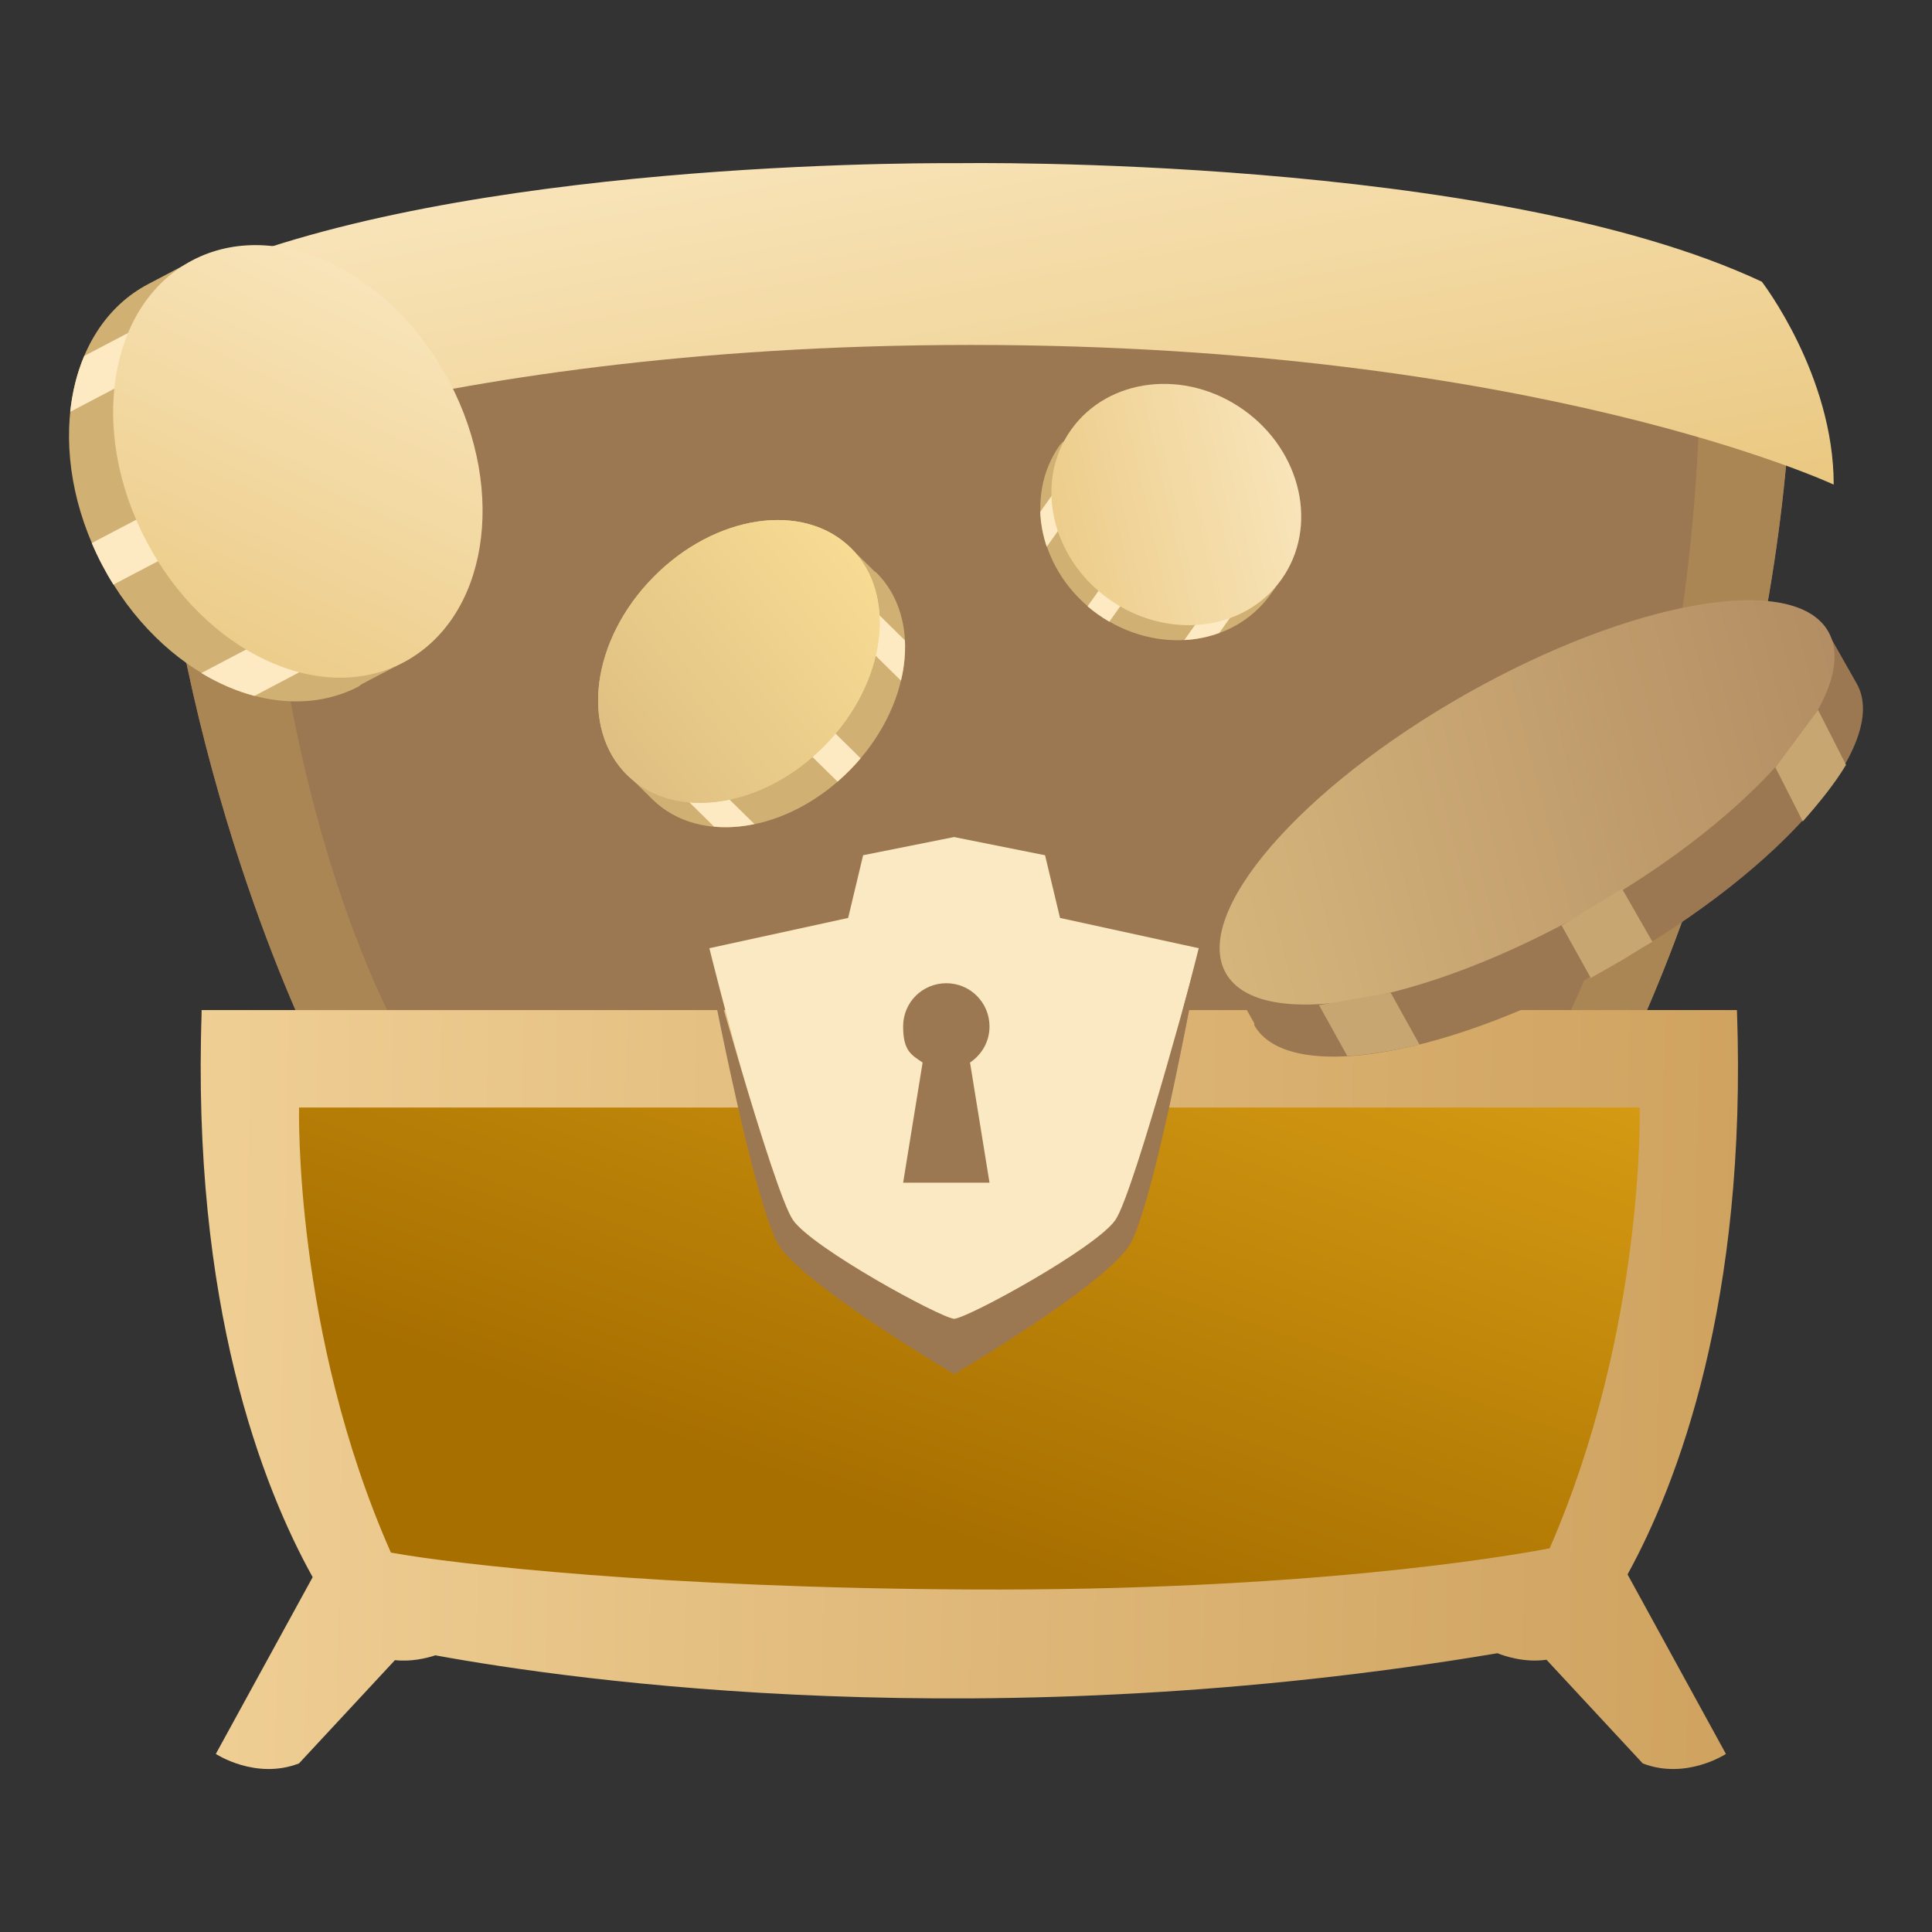 <svg width="24" height="24" viewBox="0 0 24 24" fill="none" xmlns="http://www.w3.org/2000/svg">
<rect x="0" y="0" width="24" height="24" fill="#333333" stroke="none"/>
<g clip-path="url(#clip0_607_49745)">
<mask id="mask0_607_49745" style="mask-type:luminance" maskUnits="userSpaceOnUse" x="0" y="0" width="24" height="24">
<path d="M24 0H0V24H24V0Z" fill="white"/>
</mask>
<g mask="url(#mask0_607_49745)">
<path d="M22.198 5.644C21.831 9.904 20.201 13.107 20.201 13.107L12.064 14.692L4.182 13.156L3.928 13.107C3.928 13.107 2.297 9.904 1.93 5.644C1.93 5.644 2.091 5.511 2.47 5.315C3.533 4.761 6.32 3.707 12.064 3.707C17.808 3.707 22.198 5.644 22.198 5.644Z" fill="#9C7852"/>
<path d="M5.122 13.127L4.182 13.156L3.928 13.107C3.928 13.107 2.297 9.904 1.93 5.645C1.93 5.645 2.859 5.511 3.237 5.315C3.429 10.514 5.12 13.127 5.12 13.127H5.122Z" fill="#AA8655"/>
<path d="M19.219 13.127L19.948 13.156L20.203 13.107C20.203 13.107 21.833 9.904 22.2 5.645C22.2 5.645 21.482 5.511 21.104 5.315C20.888 10.351 19.221 13.127 19.221 13.127H19.219Z" fill="#AA8655"/>
<path d="M21.883 3.498C18.52 1.923 11.929 2.027 11.929 2.027C10.986 2.021 5.322 2.057 2.247 3.498C2.247 3.498 1.354 4.655 1.354 6.02C1.354 6.02 5.07 4.285 12.066 4.285C19.063 4.285 22.779 6.02 22.779 6.02C22.779 4.655 21.885 3.498 21.885 3.498H21.883Z" fill="url(#paint0_linear_607_49745)"/>
<path d="M12.04 12.548H2.503C2.503 12.548 2.634 17.985 4.577 20.408C4.577 20.408 8.466 20.967 12.037 20.967C15.608 20.967 19.497 20.408 19.497 20.408C21.44 17.985 21.571 12.548 21.571 12.548H12.034H12.04Z" fill="url(#paint1_linear_607_49745)"/>
<path d="M21.577 12.548C21.707 16.184 20.833 18.439 20.218 19.558L21.44 21.788C21.44 21.788 20.947 22.114 20.407 21.906L19.211 20.618C18.933 20.658 18.679 20.568 18.602 20.537C12.262 21.603 7.146 20.881 5.408 20.563C5.299 20.599 5.11 20.645 4.906 20.623L3.714 21.906C3.175 22.114 2.681 21.788 2.681 21.788L3.884 19.592C3.268 18.484 2.375 16.221 2.506 12.548H21.577ZM3.715 13.758C3.715 13.758 3.645 16.548 4.856 19.287C5.666 19.434 8.232 19.726 12.043 19.745C16.18 19.767 18.689 19.341 19.25 19.234C20.438 16.513 20.369 13.758 20.369 13.758H3.715Z" fill="url(#paint2_linear_607_49745)"/>
<path d="M13.168 11.403L12.982 10.624L11.852 10.398L10.722 10.624L10.536 11.403L8.812 11.779C8.812 11.779 9.571 14.854 9.922 15.327C10.27 15.799 11.852 16.517 11.852 16.517C11.852 16.517 13.434 15.799 13.781 15.327C14.128 14.854 14.891 11.779 14.891 11.779L13.168 11.403Z" fill="url(#paint3_linear_607_49745)"/>
<path d="M12.292 12.751C12.292 12.456 12.054 12.214 11.756 12.214C11.457 12.214 11.219 12.452 11.219 12.751C11.219 13.049 11.316 13.102 11.461 13.199L11.219 14.692H12.292L12.05 13.199C12.195 13.102 12.292 12.94 12.292 12.751Z" fill="#9C7852"/>
<path d="M13.855 15.156C13.612 15.504 12.038 16.367 11.853 16.383C11.667 16.363 10.093 15.504 9.851 15.156C9.609 14.809 8.725 11.604 8.725 11.604C8.725 11.604 9.362 15.051 9.697 15.504C10.097 16.036 11.853 17.07 11.853 17.07C11.853 17.07 13.612 16.036 14.008 15.504C14.343 15.051 14.948 11.604 14.948 11.604C14.948 11.604 14.097 14.805 13.855 15.156Z" fill="#9C7852"/>
<path d="M13.194 5.498L13.405 5.339L14.146 5.625C14.387 5.674 14.633 5.773 14.85 5.927C15.071 6.084 15.241 6.281 15.367 6.493L15.903 7.202L15.834 7.312C15.819 7.333 15.805 7.353 15.783 7.383C15.322 8.032 14.363 8.144 13.64 7.631C12.917 7.117 12.707 6.174 13.168 5.526C13.179 5.518 13.186 5.508 13.194 5.498Z" fill="#D0B173"/>
<path d="M13.51 7.532C13.55 7.566 13.593 7.599 13.637 7.631C13.684 7.664 13.732 7.695 13.78 7.723L14.149 7.204L13.879 7.013L13.51 7.532ZM12.922 6.359C12.928 6.505 12.955 6.651 13.003 6.792L13.38 6.262L13.287 5.845L12.922 6.359ZM15.091 7.417L14.712 7.951C14.862 7.943 15.009 7.913 15.146 7.863L15.533 7.318L15.091 7.417Z" fill="#FEEAC2"/>
<path d="M13.777 7.444C13.054 6.93 12.844 5.987 13.305 5.339C13.766 4.69 14.725 4.578 15.448 5.091C16.171 5.605 16.381 6.547 15.92 7.196C15.459 7.845 14.5 7.957 13.777 7.444Z" fill="url(#paint4_linear_607_49745)"/>
<path d="M4.508 8.491L5.093 8.184L4.398 6.86C4.343 6.441 4.214 5.998 3.996 5.583C3.774 5.161 3.487 4.81 3.173 4.527L2.474 3.196L1.955 3.469C1.922 3.486 1.89 3.503 1.841 3.529C0.802 4.074 0.544 5.633 1.269 7.015C1.994 8.396 3.425 9.069 4.463 8.524C4.476 8.508 4.492 8.499 4.508 8.491Z" fill="#D0B173"/>
<path d="M1.409 7.262C1.359 7.183 1.312 7.101 1.268 7.017C1.221 6.927 1.178 6.837 1.14 6.746L1.969 6.311L2.24 6.826L1.409 7.262ZM3.16 8.645C2.936 8.586 2.715 8.49 2.501 8.361L3.349 7.915L3.981 8.213L3.16 8.645ZM1.727 4.667L0.872 5.116C0.898 4.868 0.956 4.634 1.046 4.422L1.917 3.965L1.727 4.667Z" fill="#FEEAC2"/>
<path d="M1.817 6.72C2.542 8.101 3.972 8.775 5.011 8.229C6.05 7.684 6.308 6.124 5.583 4.743C4.858 3.362 3.428 2.689 2.389 3.234C1.35 3.78 1.092 5.339 1.817 6.72Z" fill="url(#paint5_linear_607_49745)"/>
<path d="M10.852 7.087L10.522 6.762L9.785 7.509C9.517 7.635 9.248 7.816 9.018 8.051C8.783 8.289 8.61 8.556 8.488 8.827L7.748 9.578L8.041 9.867C8.06 9.885 8.078 9.903 8.105 9.93C8.692 10.508 9.789 10.347 10.557 9.567C11.325 8.787 11.47 7.687 10.883 7.11C10.87 7.105 10.861 7.096 10.852 7.087Z" fill="#D0B173"/>
<path d="M10.691 9.42C10.649 9.47 10.605 9.518 10.558 9.566C10.508 9.617 10.456 9.665 10.404 9.71L9.936 9.249L10.222 8.958L10.691 9.42ZM11.241 7.955C11.249 8.116 11.233 8.285 11.192 8.455L10.713 7.983L10.777 7.497L11.241 7.955ZM8.889 9.762L9.372 10.237C9.201 10.273 9.032 10.284 8.871 10.269L8.379 9.785L8.889 9.762Z" fill="#FEEAC2"/>
<path d="M10.242 9.264C11.01 8.484 11.154 7.384 10.568 6.806C9.981 6.229 8.884 6.39 8.116 7.17C7.348 7.949 7.204 9.049 7.79 9.627C8.377 10.204 9.474 10.043 10.242 9.264Z" fill="url(#paint6_linear_607_49745)"/>
<path d="M10.242 9.264C11.01 8.484 11.154 7.384 10.568 6.806C9.981 6.229 8.884 6.39 8.116 7.17C7.348 7.949 7.204 9.049 7.79 9.627C8.377 10.204 9.474 10.043 10.242 9.264Z" fill="url(#paint7_linear_607_49745)"/>
<path d="M15.572 12.695L15.195 12.03L17.179 10.906C17.652 10.515 18.219 10.117 18.841 9.764C19.474 9.406 20.096 9.129 20.674 8.924L22.669 7.793L23.019 8.411C23.032 8.435 23.046 8.458 23.065 8.492C23.485 9.233 22.154 10.784 20.085 11.957C18.015 13.131 16.001 13.477 15.581 12.736C15.585 12.718 15.579 12.707 15.572 12.695Z" fill="#9C7852"/>
<path d="M19.731 11.311C17.662 12.484 15.648 12.83 15.228 12.089C14.808 11.348 16.139 9.798 18.208 8.624C20.278 7.451 22.292 7.105 22.712 7.846C23.132 8.587 21.801 10.137 19.731 11.311Z" fill="url(#paint8_linear_607_49745)"/>
<path d="M22.395 10.204L22.055 9.534L22.585 8.82L22.932 9.501C22.794 9.732 22.61 9.959 22.395 10.204Z" fill="#C8A672"/>
<path d="M17.634 12.977C17.31 13.054 17.011 13.101 16.737 13.119L16.385 12.485L17.276 12.332L17.634 12.977Z" fill="#C8A672"/>
<path d="M20.516 11.705C20.377 11.784 20.233 11.881 20.093 11.96C19.986 12.021 19.868 12.087 19.761 12.148L19.399 11.497L20.15 11.041L20.527 11.699L20.516 11.705Z" fill="#C8A672"/>
</g>
</g>
<defs>
<linearGradient id="paint0_linear_607_49745" x1="1.354" y1="2.025" x2="2.793" y2="9.746" gradientUnits="userSpaceOnUse">
<stop stop-color="#FBE9C3"/>
<stop offset="1" stop-color="#EAC881"/>
</linearGradient>
<linearGradient id="paint1_linear_607_49745" x1="16.86" y1="6.584" x2="12.457" y2="19.324" gradientUnits="userSpaceOnUse">
<stop stop-color="#F5B921"/>
<stop offset="1" stop-color="#A76F00"/>
</linearGradient>
<linearGradient id="paint2_linear_607_49745" x1="-6.64" y1="13.961" x2="23.443" y2="14.521" gradientUnits="userSpaceOnUse">
<stop stop-color="#FFE4AE"/>
<stop offset="1" stop-color="#CC9E5A"/>
</linearGradient>
<linearGradient id="paint3_linear_607_49745" x1="8.812" y1="10.399" x2="14.931" y2="16.477" gradientUnits="userSpaceOnUse">
<stop stop-color="#FBE9C3"/>
</linearGradient>
<linearGradient id="paint4_linear_607_49745" x1="16.756" y1="6.02" x2="12.569" y2="6.959" gradientUnits="userSpaceOnUse">
<stop stop-color="#FBE9C3"/>
<stop offset="1" stop-color="#EAC881"/>
</linearGradient>
<linearGradient id="paint5_linear_607_49745" x1="4.272" y1="2.246" x2="1.37" y2="8.387" gradientUnits="userSpaceOnUse">
<stop stop-color="#FBE9C3"/>
<stop offset="1" stop-color="#EAC881"/>
</linearGradient>
<linearGradient id="paint6_linear_607_49745" x1="10.246" y1="4.657" x2="0.096" y2="12.742" gradientUnits="userSpaceOnUse">
<stop stop-color="#FEE398"/>
<stop offset="1" stop-color="#AE8860"/>
</linearGradient>
<linearGradient id="paint7_linear_607_49745" x1="10.246" y1="4.657" x2="0.096" y2="12.742" gradientUnits="userSpaceOnUse">
<stop stop-color="#FEE398"/>
<stop offset="1" stop-color="#AE8860"/>
</linearGradient>
<linearGradient id="paint8_linear_607_49745" x1="5.261" y1="12.334" x2="23.866" y2="7.505" gradientUnits="userSpaceOnUse">
<stop stop-color="#FEE398"/>
<stop offset="1" stop-color="#AE8860"/>
</linearGradient>
<clipPath id="clip0_607_49745">
<rect width="24" height="24" fill="white"/>
</clipPath>
</defs>
</svg>
